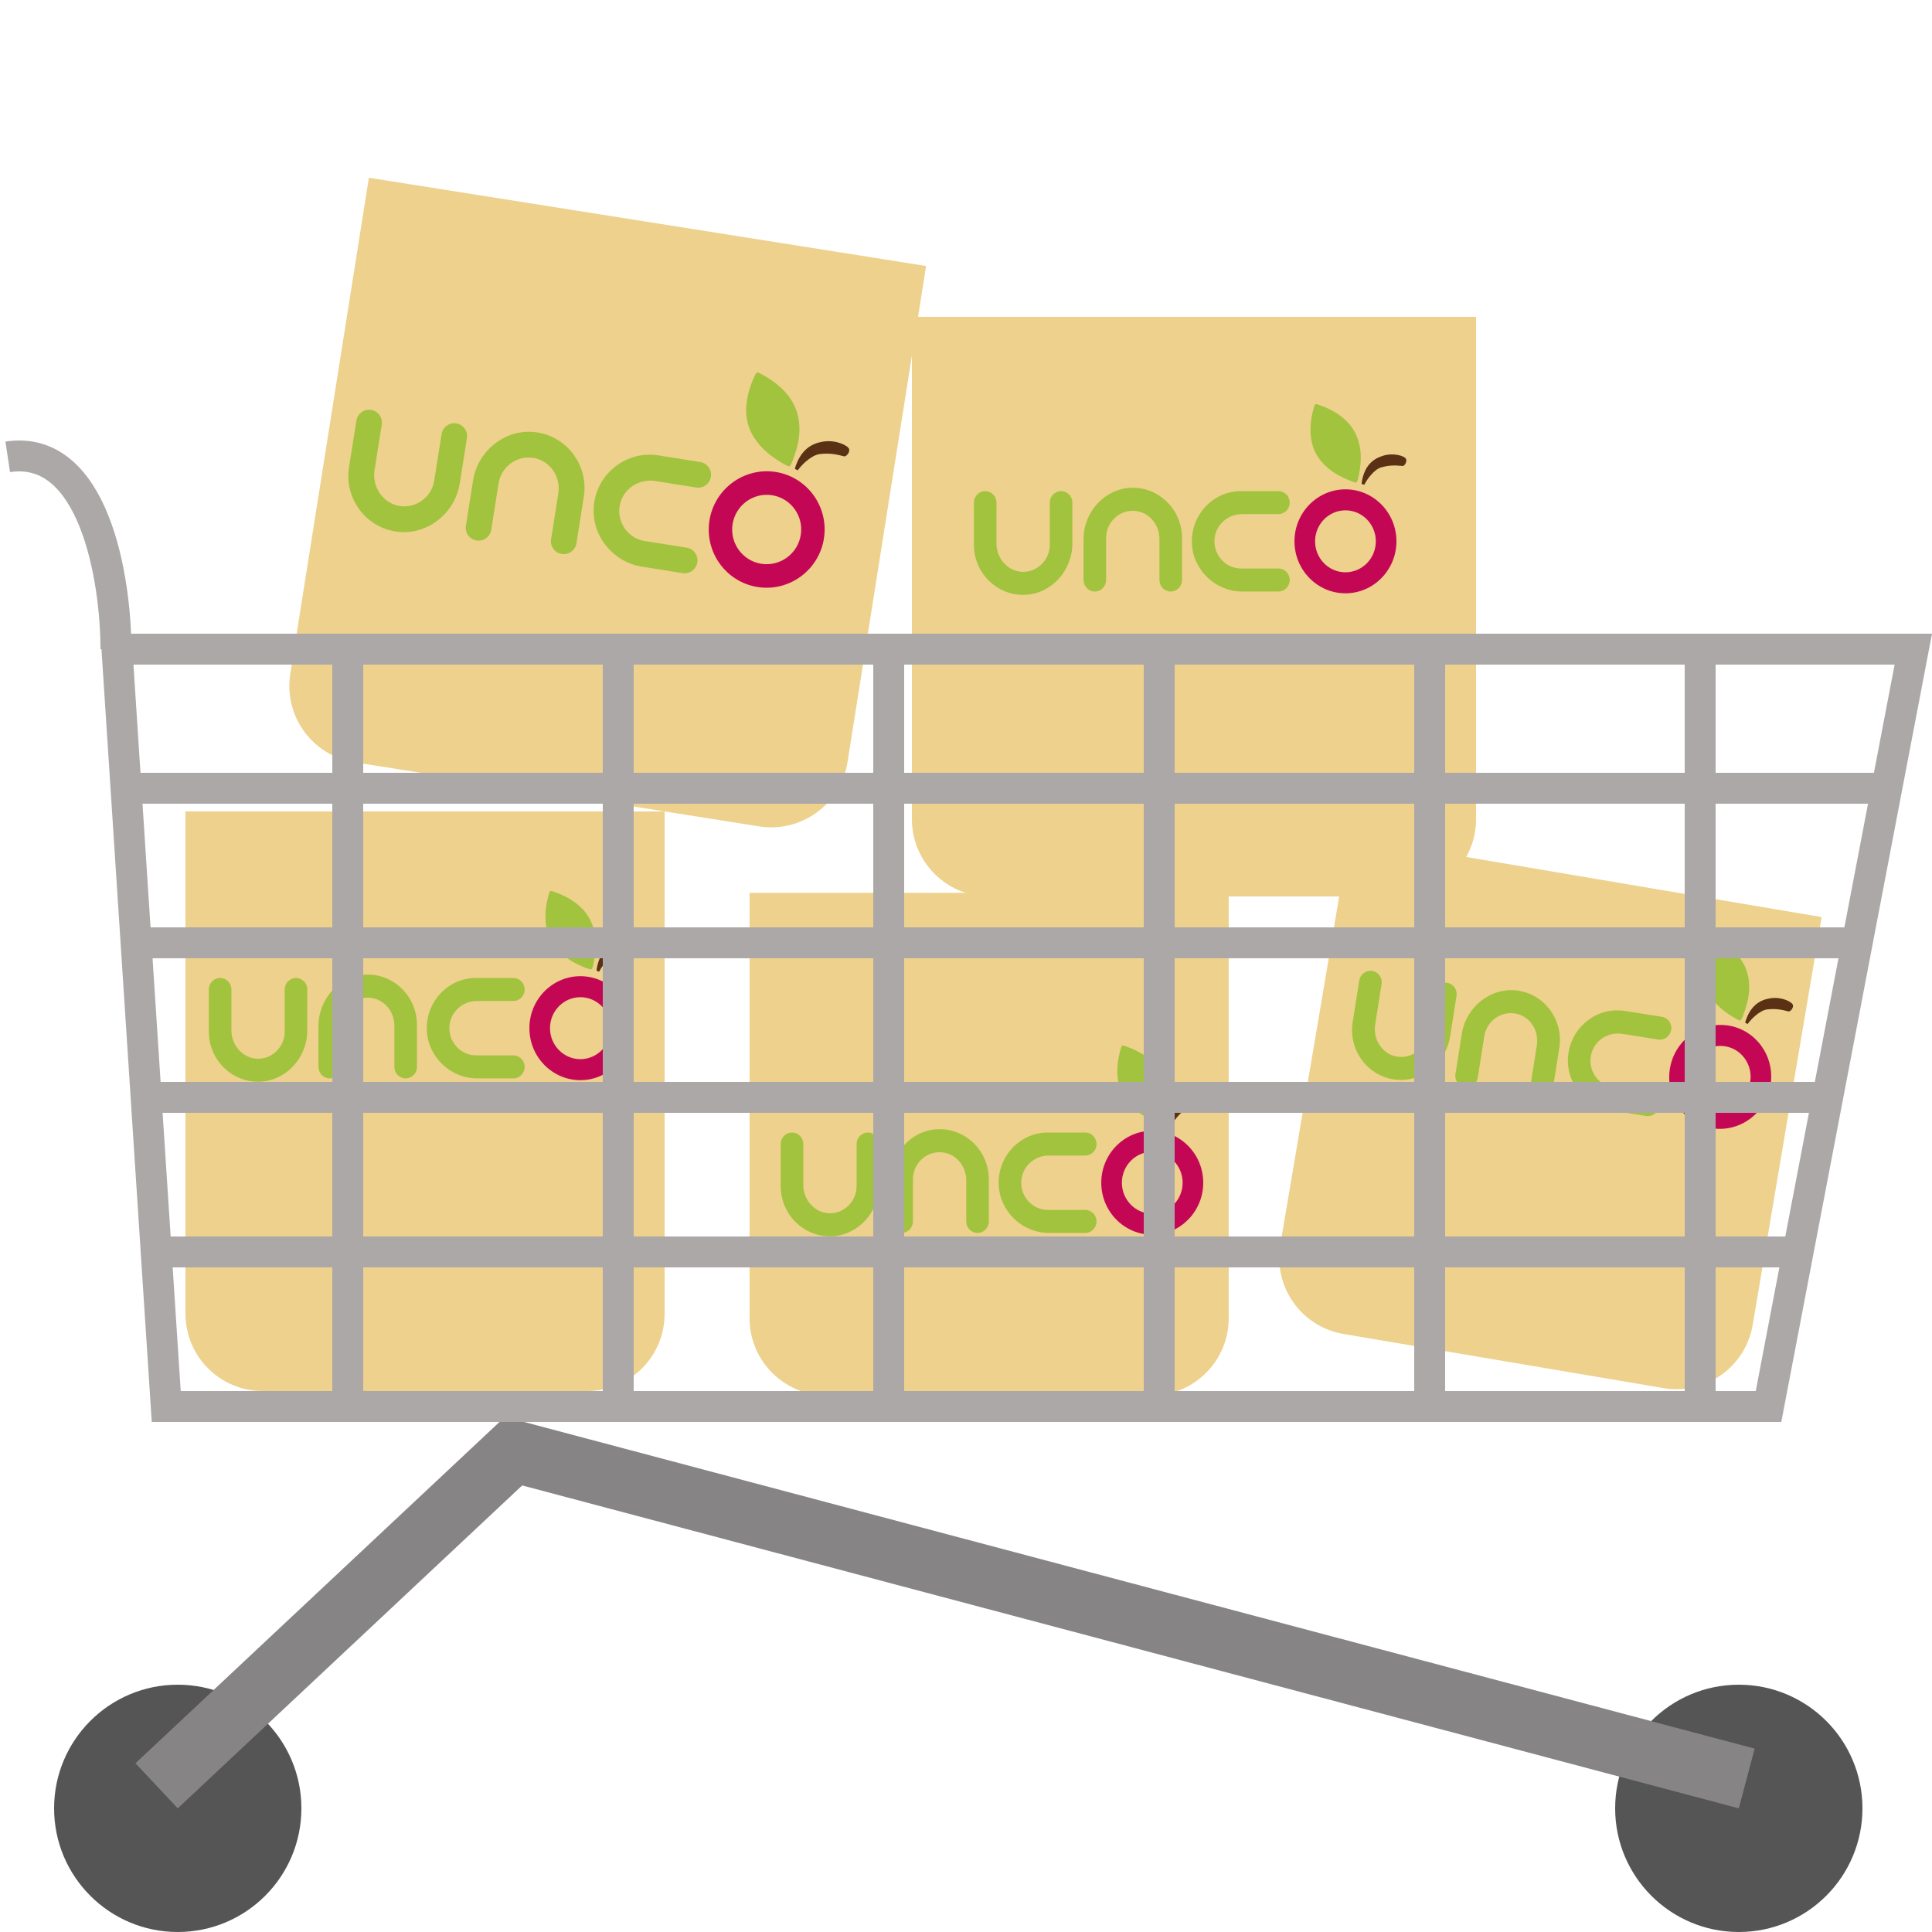 <svg width="250" height="250" viewBox="0 0 250 250" fill="none" xmlns="http://www.w3.org/2000/svg">
<circle cx="23" cy="234" r="16" fill="#555555"/>
<circle cx="225" cy="234" r="16" fill="#555555"/>
<path d="M24 105H86V170C86 175.523 81.523 180 76 180H34C28.477 180 24 175.523 24 170V105Z" fill="#EDD18D"/>
<path d="M174.59 108.334L235.722 118.672L226.8 171.428C225.879 176.874 220.718 180.542 215.273 179.621L173.861 172.618C168.415 171.697 164.747 166.536 165.668 161.09L174.59 108.334Z" fill="#EDD18D"/>
<path d="M96.992 115.533H158.992V170.575C158.992 176.098 154.515 180.575 148.992 180.575H106.992C101.469 180.575 96.992 176.098 96.992 170.575V115.533Z" fill="#EDD18D"/>
<path d="M118 41H191V106C191 111.523 186.523 116 181 116H128C122.477 116 118 111.523 118 106V41Z" fill="#EDD18D"/>
<g clip-path="url(#clip0_992_1750)">
<path d="M47.336 126.122C43.959 126.252 41.211 129.23 41.211 132.76V138.054C41.211 138.875 41.866 139.543 42.671 139.543C43.476 139.543 44.131 138.875 44.131 138.054V132.613C44.131 131.642 44.512 130.738 45.204 130.066C45.896 129.395 46.797 129.053 47.755 129.1C49.592 129.192 51.031 130.787 51.031 132.731V138.054C51.031 138.875 51.686 139.543 52.491 139.543C53.296 139.543 53.951 138.875 53.951 138.054V132.613C53.951 130.834 53.257 129.173 51.997 127.935C50.737 126.698 49.073 126.054 47.336 126.122Z" fill="#A2C33D"/>
<path d="M38.303 126.55C37.498 126.55 36.843 127.218 36.843 128.039V133.479C36.843 134.449 36.464 135.352 35.774 136.024C35.085 136.695 34.178 137.041 33.228 136.994C31.417 136.908 29.944 135.273 29.944 133.351V128.039C29.944 127.218 29.288 126.55 28.483 126.55C27.678 126.55 27.023 127.218 27.023 128.039V133.479C27.023 135.256 27.716 136.916 28.974 138.153C30.173 139.334 31.734 139.976 33.391 139.976C33.469 139.976 33.548 139.974 33.627 139.971C37.011 139.847 39.764 136.864 39.764 133.322V128.039C39.764 127.218 39.109 126.55 38.303 126.55Z" fill="#A2C33D"/>
<path d="M66.427 136.565H61.597C60.645 136.565 59.758 136.176 59.099 135.47C58.441 134.766 58.104 133.842 58.151 132.869C58.242 130.996 59.806 129.528 61.712 129.528H66.427C67.233 129.528 67.888 128.861 67.888 128.04C67.888 127.219 67.233 126.551 66.427 126.551H61.597C59.852 126.551 58.223 127.258 57.009 128.544C55.797 129.828 55.165 131.516 55.231 133.297C55.359 136.741 58.279 139.543 61.74 139.543H66.427C67.233 139.543 67.888 138.875 67.888 138.054C67.888 137.233 67.233 136.565 66.427 136.565Z" fill="#A2C33D"/>
<path d="M75.101 129.037C72.933 129.037 71.17 130.835 71.17 133.046C71.17 135.256 72.933 137.055 75.101 137.055C77.269 137.055 79.032 135.256 79.032 133.046C79.032 130.835 77.269 129.037 75.101 129.037ZM75.101 139.773C71.463 139.773 68.504 136.756 68.504 133.046C68.504 129.336 71.463 126.319 75.101 126.319C78.738 126.319 81.698 129.336 81.698 133.046C81.698 136.756 78.738 139.773 75.101 139.773Z" fill="#C40755"/>
<path d="M76.756 124.892C76.585 125.51 76.58 125.525 76.022 125.321C74.459 124.748 73.016 123.968 71.915 122.632C71.143 121.694 70.716 120.593 70.613 119.353C70.504 118.04 70.69 116.76 71.088 115.505C71.151 115.304 71.252 115.253 71.437 115.314C72.672 115.721 73.832 116.271 74.849 117.127C75.952 118.057 76.648 119.248 76.94 120.699C77.155 121.771 77.117 122.852 76.934 123.933C76.88 124.253 76.815 124.572 76.756 124.892Z" fill="#A2C33D"/>
<path d="M77.192 125.536C77.512 123.251 78.683 122.385 79.89 121.997C81.284 121.53 82.74 121.997 82.93 122.369C83.12 122.742 82.726 123.32 82.516 123.298C81.444 123.185 80.684 123.205 79.733 123.477C78.733 123.763 77.792 125.213 77.612 125.598C77.594 125.637 77.565 125.749 77.479 125.717C77.448 125.705 77.384 125.679 77.288 125.648C77.261 125.64 77.182 125.62 77.192 125.536Z" fill="#5A3114"/>
</g>
<g clip-path="url(#clip1_992_1750)">
<path d="M146.336 63.122C142.959 63.252 140.211 66.23 140.211 69.76V75.054C140.211 75.875 140.866 76.543 141.671 76.543C142.476 76.543 143.131 75.875 143.131 75.054V69.614C143.131 68.642 143.512 67.738 144.204 67.066C144.896 66.395 145.797 66.053 146.756 66.1C148.592 66.192 150.031 67.787 150.031 69.731V75.054C150.031 75.875 150.686 76.543 151.491 76.543C152.296 76.543 152.951 75.875 152.951 75.054V69.614C152.951 67.834 152.257 66.173 150.997 64.935C149.737 63.698 148.073 63.054 146.336 63.122Z" fill="#A2C33D"/>
<path d="M137.303 63.55C136.498 63.55 135.844 64.218 135.844 65.039V70.479C135.844 71.449 135.464 72.352 134.774 73.024C134.085 73.695 133.178 74.041 132.229 73.994C130.417 73.908 128.944 72.273 128.944 70.35V65.039C128.944 64.218 128.288 63.55 127.483 63.55C126.678 63.55 126.023 64.218 126.023 65.039V70.479C126.023 72.256 126.716 73.916 127.974 75.153C129.173 76.334 130.734 76.976 132.391 76.976C132.469 76.976 132.548 76.974 132.627 76.971C136.011 76.847 138.764 73.864 138.764 70.322V65.039C138.764 64.218 138.109 63.55 137.303 63.55Z" fill="#A2C33D"/>
<path d="M165.428 73.565H160.597C159.645 73.565 158.758 73.176 158.099 72.471C157.441 71.766 157.104 70.842 157.151 69.869C157.242 67.996 158.806 66.528 160.713 66.528H165.428C166.233 66.528 166.888 65.861 166.888 65.04C166.888 64.219 166.233 63.55 165.428 63.55H160.597C158.852 63.55 157.223 64.258 156.009 65.543C154.797 66.828 154.165 68.516 154.231 70.297C154.359 73.741 157.279 76.543 160.74 76.543H165.428C166.233 76.543 166.888 75.875 166.888 75.054C166.888 74.233 166.233 73.565 165.428 73.565Z" fill="#A2C33D"/>
<path d="M174.101 66.037C171.933 66.037 170.17 67.835 170.17 70.046C170.17 72.257 171.933 74.055 174.101 74.055C176.268 74.055 178.032 72.257 178.032 70.046C178.032 67.835 176.268 66.037 174.101 66.037ZM174.101 76.773C170.463 76.773 167.504 73.755 167.504 70.046C167.504 66.336 170.463 63.319 174.101 63.319C177.738 63.319 180.698 66.336 180.698 70.046C180.698 73.755 177.738 76.773 174.101 76.773Z" fill="#C40755"/>
<path d="M175.756 61.892C175.585 62.51 175.58 62.526 175.022 62.321C173.459 61.748 172.016 60.968 170.915 59.632C170.143 58.694 169.716 57.593 169.613 56.353C169.504 55.039 169.69 53.76 170.088 52.505C170.152 52.304 170.252 52.252 170.437 52.314C171.672 52.721 172.832 53.271 173.849 54.127C174.952 55.057 175.648 56.248 175.94 57.699C176.155 58.771 176.117 59.852 175.934 60.933C175.88 61.253 175.815 61.572 175.756 61.892Z" fill="#A2C33D"/>
<path d="M176.192 62.536C176.512 60.251 177.682 59.385 178.89 58.997C180.284 58.53 181.74 58.997 181.93 59.369C182.12 59.742 181.726 60.32 181.516 60.298C180.444 60.185 179.684 60.205 178.733 60.477C177.733 60.763 176.792 62.213 176.612 62.598C176.594 62.637 176.565 62.749 176.479 62.717C176.448 62.706 176.384 62.679 176.288 62.648C176.261 62.64 176.182 62.62 176.192 62.536Z" fill="#5A3114"/>
</g>
<g clip-path="url(#clip2_992_1750)">
<path d="M121.336 146.122C117.959 146.252 115.211 149.23 115.211 152.76V158.054C115.211 158.875 115.866 159.543 116.671 159.543C117.476 159.543 118.131 158.875 118.131 158.054V152.613C118.131 151.642 118.512 150.738 119.204 150.066C119.896 149.395 120.797 149.053 121.756 149.1C123.592 149.192 125.031 150.787 125.031 152.731V158.054C125.031 158.875 125.686 159.543 126.491 159.543C127.296 159.543 127.951 158.875 127.951 158.054V152.613C127.951 150.834 127.257 149.173 125.997 147.935C124.737 146.698 123.073 146.054 121.336 146.122Z" fill="#A2C33D"/>
<path d="M112.303 146.55C111.498 146.55 110.844 147.218 110.844 148.039V153.479C110.844 154.449 110.464 155.352 109.774 156.024C109.085 156.695 108.178 157.041 107.229 156.994C105.417 156.908 103.944 155.273 103.944 153.351V148.039C103.944 147.218 103.288 146.55 102.483 146.55C101.678 146.55 101.023 147.218 101.023 148.039V153.479C101.023 155.256 101.716 156.916 102.974 158.153C104.173 159.334 105.734 159.976 107.391 159.976C107.469 159.976 107.548 159.974 107.627 159.971C111.011 159.847 113.764 156.864 113.764 153.322V148.039C113.764 147.218 113.109 146.55 112.303 146.55Z" fill="#A2C33D"/>
<path d="M140.428 156.565H135.597C134.645 156.565 133.758 156.176 133.099 155.47C132.441 154.766 132.104 153.842 132.151 152.869C132.242 150.996 133.806 149.528 135.713 149.528H140.428C141.233 149.528 141.888 148.861 141.888 148.04C141.888 147.219 141.233 146.551 140.428 146.551H135.597C133.852 146.551 132.223 147.258 131.009 148.544C129.797 149.828 129.165 151.516 129.231 153.297C129.359 156.741 132.279 159.543 135.74 159.543H140.428C141.233 159.543 141.888 158.875 141.888 158.054C141.888 157.233 141.233 156.565 140.428 156.565Z" fill="#A2C33D"/>
<path d="M149.101 149.037C146.933 149.037 145.17 150.835 145.17 153.046C145.17 155.256 146.933 157.055 149.101 157.055C151.268 157.055 153.032 155.256 153.032 153.046C153.032 150.835 151.268 149.037 149.101 149.037ZM149.101 159.773C145.463 159.773 142.504 156.756 142.504 153.046C142.504 149.336 145.463 146.319 149.101 146.319C152.738 146.319 155.698 149.336 155.698 153.046C155.698 156.756 152.738 159.773 149.101 159.773Z" fill="#C40755"/>
<path d="M150.756 144.892C150.585 145.51 150.58 145.525 150.022 145.321C148.459 144.748 147.016 143.968 145.915 142.632C145.143 141.694 144.716 140.593 144.613 139.353C144.504 138.04 144.69 136.76 145.088 135.505C145.152 135.304 145.252 135.253 145.437 135.314C146.672 135.721 147.832 136.271 148.849 137.127C149.952 138.057 150.648 139.248 150.94 140.699C151.155 141.771 151.117 142.852 150.934 143.933C150.88 144.253 150.815 144.572 150.756 144.892Z" fill="#A2C33D"/>
<path d="M151.192 145.536C151.512 143.251 152.682 142.385 153.89 141.997C155.284 141.53 156.74 141.997 156.93 142.369C157.12 142.742 156.726 143.32 156.516 143.298C155.444 143.185 154.684 143.205 153.733 143.477C152.733 143.763 151.792 145.213 151.612 145.598C151.594 145.637 151.565 145.749 151.479 145.717C151.448 145.705 151.384 145.679 151.288 145.648C151.261 145.64 151.182 145.62 151.192 145.536Z" fill="#5A3114"/>
</g>
<g clip-path="url(#clip3_992_1750)">
<path d="M196.25 128.165C192.894 127.766 189.715 130.277 189.163 133.763L188.334 138.992C188.206 139.803 188.748 140.565 189.544 140.691C190.339 140.817 191.091 140.26 191.219 139.449L192.07 134.076C192.222 133.117 192.74 132.282 193.528 131.727C194.316 131.173 195.26 130.976 196.199 131.172C197.999 131.55 199.17 133.351 198.866 135.271L198.034 140.529C197.905 141.339 198.448 142.102 199.243 142.227C200.038 142.353 200.79 141.796 200.918 140.985L201.769 135.612C202.047 133.854 201.622 132.105 200.571 130.685C199.52 129.267 197.977 128.37 196.25 128.165Z" fill="#A2C33D"/>
<path d="M187.265 127.175C186.47 127.049 185.718 127.607 185.59 128.418L184.739 133.791C184.587 134.748 184.071 135.581 183.284 136.136C182.499 136.691 181.549 136.891 180.619 136.696C178.843 136.328 177.643 134.483 177.944 132.584L178.775 127.338C178.903 126.527 178.361 125.765 177.566 125.639C176.771 125.513 176.019 126.07 175.891 126.881L175.04 132.255C174.762 134.01 175.186 135.758 176.235 137.176C177.235 138.53 178.676 139.408 180.312 139.667C180.39 139.679 180.468 139.69 180.547 139.7C183.908 140.106 187.093 137.591 187.648 134.092L188.474 128.874C188.602 128.063 188.06 127.301 187.265 127.175Z" fill="#A2C33D"/>
<path d="M213.474 141.466L208.703 140.711C207.763 140.562 206.948 140.039 206.407 139.239C205.868 138.44 205.679 137.474 205.878 136.521C206.261 134.685 208.035 133.481 209.918 133.779L214.575 134.516C215.37 134.642 216.122 134.085 216.25 133.274C216.379 132.463 215.836 131.701 215.041 131.575L210.27 130.819C208.547 130.546 206.827 130.991 205.427 132.07C204.029 133.149 203.14 134.718 202.927 136.487C202.515 139.909 204.961 143.133 208.379 143.674L213.008 144.407C213.804 144.533 214.555 143.976 214.684 143.165C214.812 142.354 214.27 141.592 213.474 141.466Z" fill="#A2C33D"/>
<path d="M223.223 135.389C221.082 135.05 219.059 136.55 218.713 138.733C218.367 140.917 219.827 142.969 221.968 143.308C224.109 143.647 226.132 142.147 226.478 139.963C226.824 137.78 225.364 135.728 223.223 135.389ZM221.543 145.993C217.95 145.424 215.499 141.98 216.08 138.316C216.66 134.652 220.055 132.135 223.648 132.704C227.241 133.273 229.692 136.716 229.111 140.38C228.531 144.044 225.136 146.562 221.543 145.993Z" fill="#C40755"/>
<path d="M225.504 131.553C225.238 132.137 225.231 132.151 224.711 131.862C223.258 131.051 221.954 130.056 221.076 128.563C220.46 127.516 220.211 126.362 220.303 125.121C220.4 123.807 220.785 122.572 221.374 121.395C221.468 121.207 221.575 121.171 221.748 121.26C222.905 121.856 223.965 122.581 224.834 123.585C225.779 124.676 226.28 125.962 226.341 127.441C226.386 128.532 226.179 129.595 225.83 130.633C225.726 130.942 225.612 131.246 225.504 131.553Z" fill="#A2C33D"/>
<path d="M225.835 132.257C226.508 130.051 227.8 129.378 229.053 129.183C230.503 128.941 231.868 129.629 231.997 130.027C232.127 130.425 231.647 130.935 231.443 130.88C230.402 130.601 229.648 130.502 228.667 130.621C227.634 130.747 226.478 132.032 226.239 132.384C226.215 132.419 226.17 132.525 226.09 132.481C226.06 132.465 226.002 132.428 225.912 132.383C225.887 132.37 225.811 132.339 225.835 132.257Z" fill="#5A3114"/>
</g>
<path d="M47.734 23L119.836 34.42L109.667 98.62C108.803 104.074 103.681 107.796 98.226 106.932L45.879 98.641C40.424 97.777 36.702 92.655 37.566 87.2L47.734 23Z" fill="#EDD18D"/>
<g clip-path="url(#clip4_992_1750)">
<path d="M69.254 55.919C65.441 55.463 61.834 58.269 61.216 62.174L60.288 68.031C60.144 68.94 60.763 69.795 61.666 69.938C62.57 70.082 63.423 69.459 63.566 68.551L64.52 62.531C64.69 61.457 65.276 60.524 66.171 59.904C67.064 59.284 68.136 59.066 69.204 59.288C71.249 59.717 72.585 61.738 72.244 63.888L71.311 69.777C71.168 70.686 71.786 71.541 72.689 71.684C73.594 71.827 74.446 71.205 74.59 70.297L75.543 64.277C75.855 62.309 75.367 60.347 74.169 58.754C72.972 57.162 71.216 56.153 69.254 55.919Z" fill="#A2C33D"/>
<path d="M59.042 54.788C58.138 54.645 57.286 55.267 57.142 56.176L56.189 62.194C56.019 63.267 55.434 64.199 54.542 64.819C53.651 65.439 52.573 65.661 51.515 65.44C49.497 65.023 48.129 62.953 48.466 60.825L49.397 54.949C49.541 54.041 48.922 53.185 48.019 53.042C47.115 52.899 46.263 53.521 46.119 54.43L45.166 60.449C44.854 62.415 45.341 64.374 46.536 65.966C47.675 67.486 49.315 68.473 51.175 68.768C51.263 68.782 51.352 68.794 51.441 68.805C55.261 69.269 58.873 66.459 59.494 62.539L60.42 56.695C60.564 55.786 59.946 54.931 59.042 54.788Z" fill="#A2C33D"/>
<path d="M88.857 70.868L83.435 70.009C82.366 69.84 81.438 69.252 80.822 68.354C80.207 67.457 79.991 66.375 80.214 65.307C80.644 63.251 82.657 61.906 84.797 62.245L90.09 63.083C90.994 63.226 91.846 62.604 91.99 61.695C92.134 60.787 91.516 59.931 90.612 59.788L85.189 58.929C83.231 58.619 81.278 59.113 79.69 60.319C78.105 61.524 77.1 63.279 76.861 65.262C76.402 69.095 79.189 72.714 83.073 73.329L88.335 74.162C89.239 74.305 90.091 73.683 90.235 72.774C90.379 71.866 89.761 71.011 88.857 70.868Z" fill="#A2C33D"/>
<path d="M99.912 64.082C97.478 63.697 95.184 65.373 94.796 67.818C94.409 70.264 96.073 72.567 98.507 72.952C100.94 73.338 103.234 71.662 103.622 69.216C104.009 66.77 102.345 64.467 99.912 64.082ZM98.03 75.96C93.947 75.313 91.154 71.448 91.804 67.344C92.454 63.24 96.305 60.427 100.388 61.074C104.471 61.721 107.264 65.586 106.614 69.69C105.964 73.794 102.113 76.607 98.03 75.96Z" fill="#C40755"/>
<path d="M102.499 59.79C102.199 60.444 102.19 60.459 101.599 60.134C99.946 59.222 98.462 58.103 97.46 56.428C96.758 55.254 96.472 53.959 96.573 52.569C96.681 51.097 97.115 49.715 97.781 48.397C97.888 48.186 98.009 48.147 98.206 48.247C99.521 48.917 100.727 49.733 101.718 50.86C102.794 52.085 103.367 53.526 103.44 55.184C103.493 56.407 103.261 57.597 102.867 58.76C102.75 59.105 102.621 59.447 102.499 59.79Z" fill="#A2C33D"/>
<path d="M102.874 60.58C103.633 58.109 105.098 57.359 106.522 57.144C108.169 56.876 109.721 57.651 109.869 58.096C110.017 58.542 109.474 59.112 109.242 59.051C108.058 58.735 107.202 58.622 106.087 58.754C104.914 58.892 103.604 60.329 103.334 60.723C103.306 60.763 103.255 60.881 103.164 60.831C103.13 60.813 103.063 60.772 102.961 60.721C102.933 60.707 102.847 60.671 102.874 60.58Z" fill="#5A3114"/>
</g>
<line x1="20.264" y1="231.082" x2="68.264" y2="186.082" stroke="#868484" stroke-width="8"/>
<line x1="64.026" y1="187.134" x2="226.026" y2="230.134" stroke="#868484" stroke-width="8"/>
<path d="M21.51 182L15.134 84H247.581L228.846 182H21.51Z" stroke="#ACA8A8" stroke-width="4"/>
<line x1="20" y1="162" x2="232" y2="162" stroke="#ACA8A8" stroke-width="4"/>
<line x1="20" y1="142" x2="236" y2="142" stroke="#ACA8A8" stroke-width="4"/>
<line x1="18" y1="122" x2="240" y2="122" stroke="#ACA8A8" stroke-width="4"/>
<path d="M16.5 102H244.5" stroke="#ACA8A8" stroke-width="4"/>
<line x1="45" y1="86" x2="45" y2="184" stroke="#ACA8A8" stroke-width="4"/>
<line x1="80" y1="86" x2="80" y2="184" stroke="#ACA8A8" stroke-width="4"/>
<line x1="115" y1="86" x2="115" y2="184" stroke="#ACA8A8" stroke-width="4"/>
<line x1="150" y1="86" x2="150" y2="184" stroke="#ACA8A8" stroke-width="4"/>
<line x1="185" y1="86" x2="185" y2="184" stroke="#ACA8A8" stroke-width="4"/>
<line x1="220" y1="86" x2="220" y2="184" stroke="#ACA8A8" stroke-width="4"/>
<path d="M15 84C15 74.994 12.2 57.409 1 59.116" stroke="#ACA8A8" stroke-width="4"/>
<defs>
<clipPath id="clip0_992_1750">
<rect width="56" height="25" fill="white" transform="translate(27 115)"/>
</clipPath>
<clipPath id="clip1_992_1750">
<rect width="56" height="25" fill="white" transform="translate(126 52)"/>
</clipPath>
<clipPath id="clip2_992_1750">
<rect width="56" height="25" fill="white" transform="translate(101 135)"/>
</clipPath>
<clipPath id="clip3_992_1750">
<rect width="56" height="25" fill="white" transform="translate(177.91 114) rotate(9)"/>
</clipPath>
<clipPath id="clip4_992_1750">
<rect width="63.645" height="28.004" fill="white" transform="translate(48.379 40) rotate(9)"/>
</clipPath>
</defs>
</svg>
